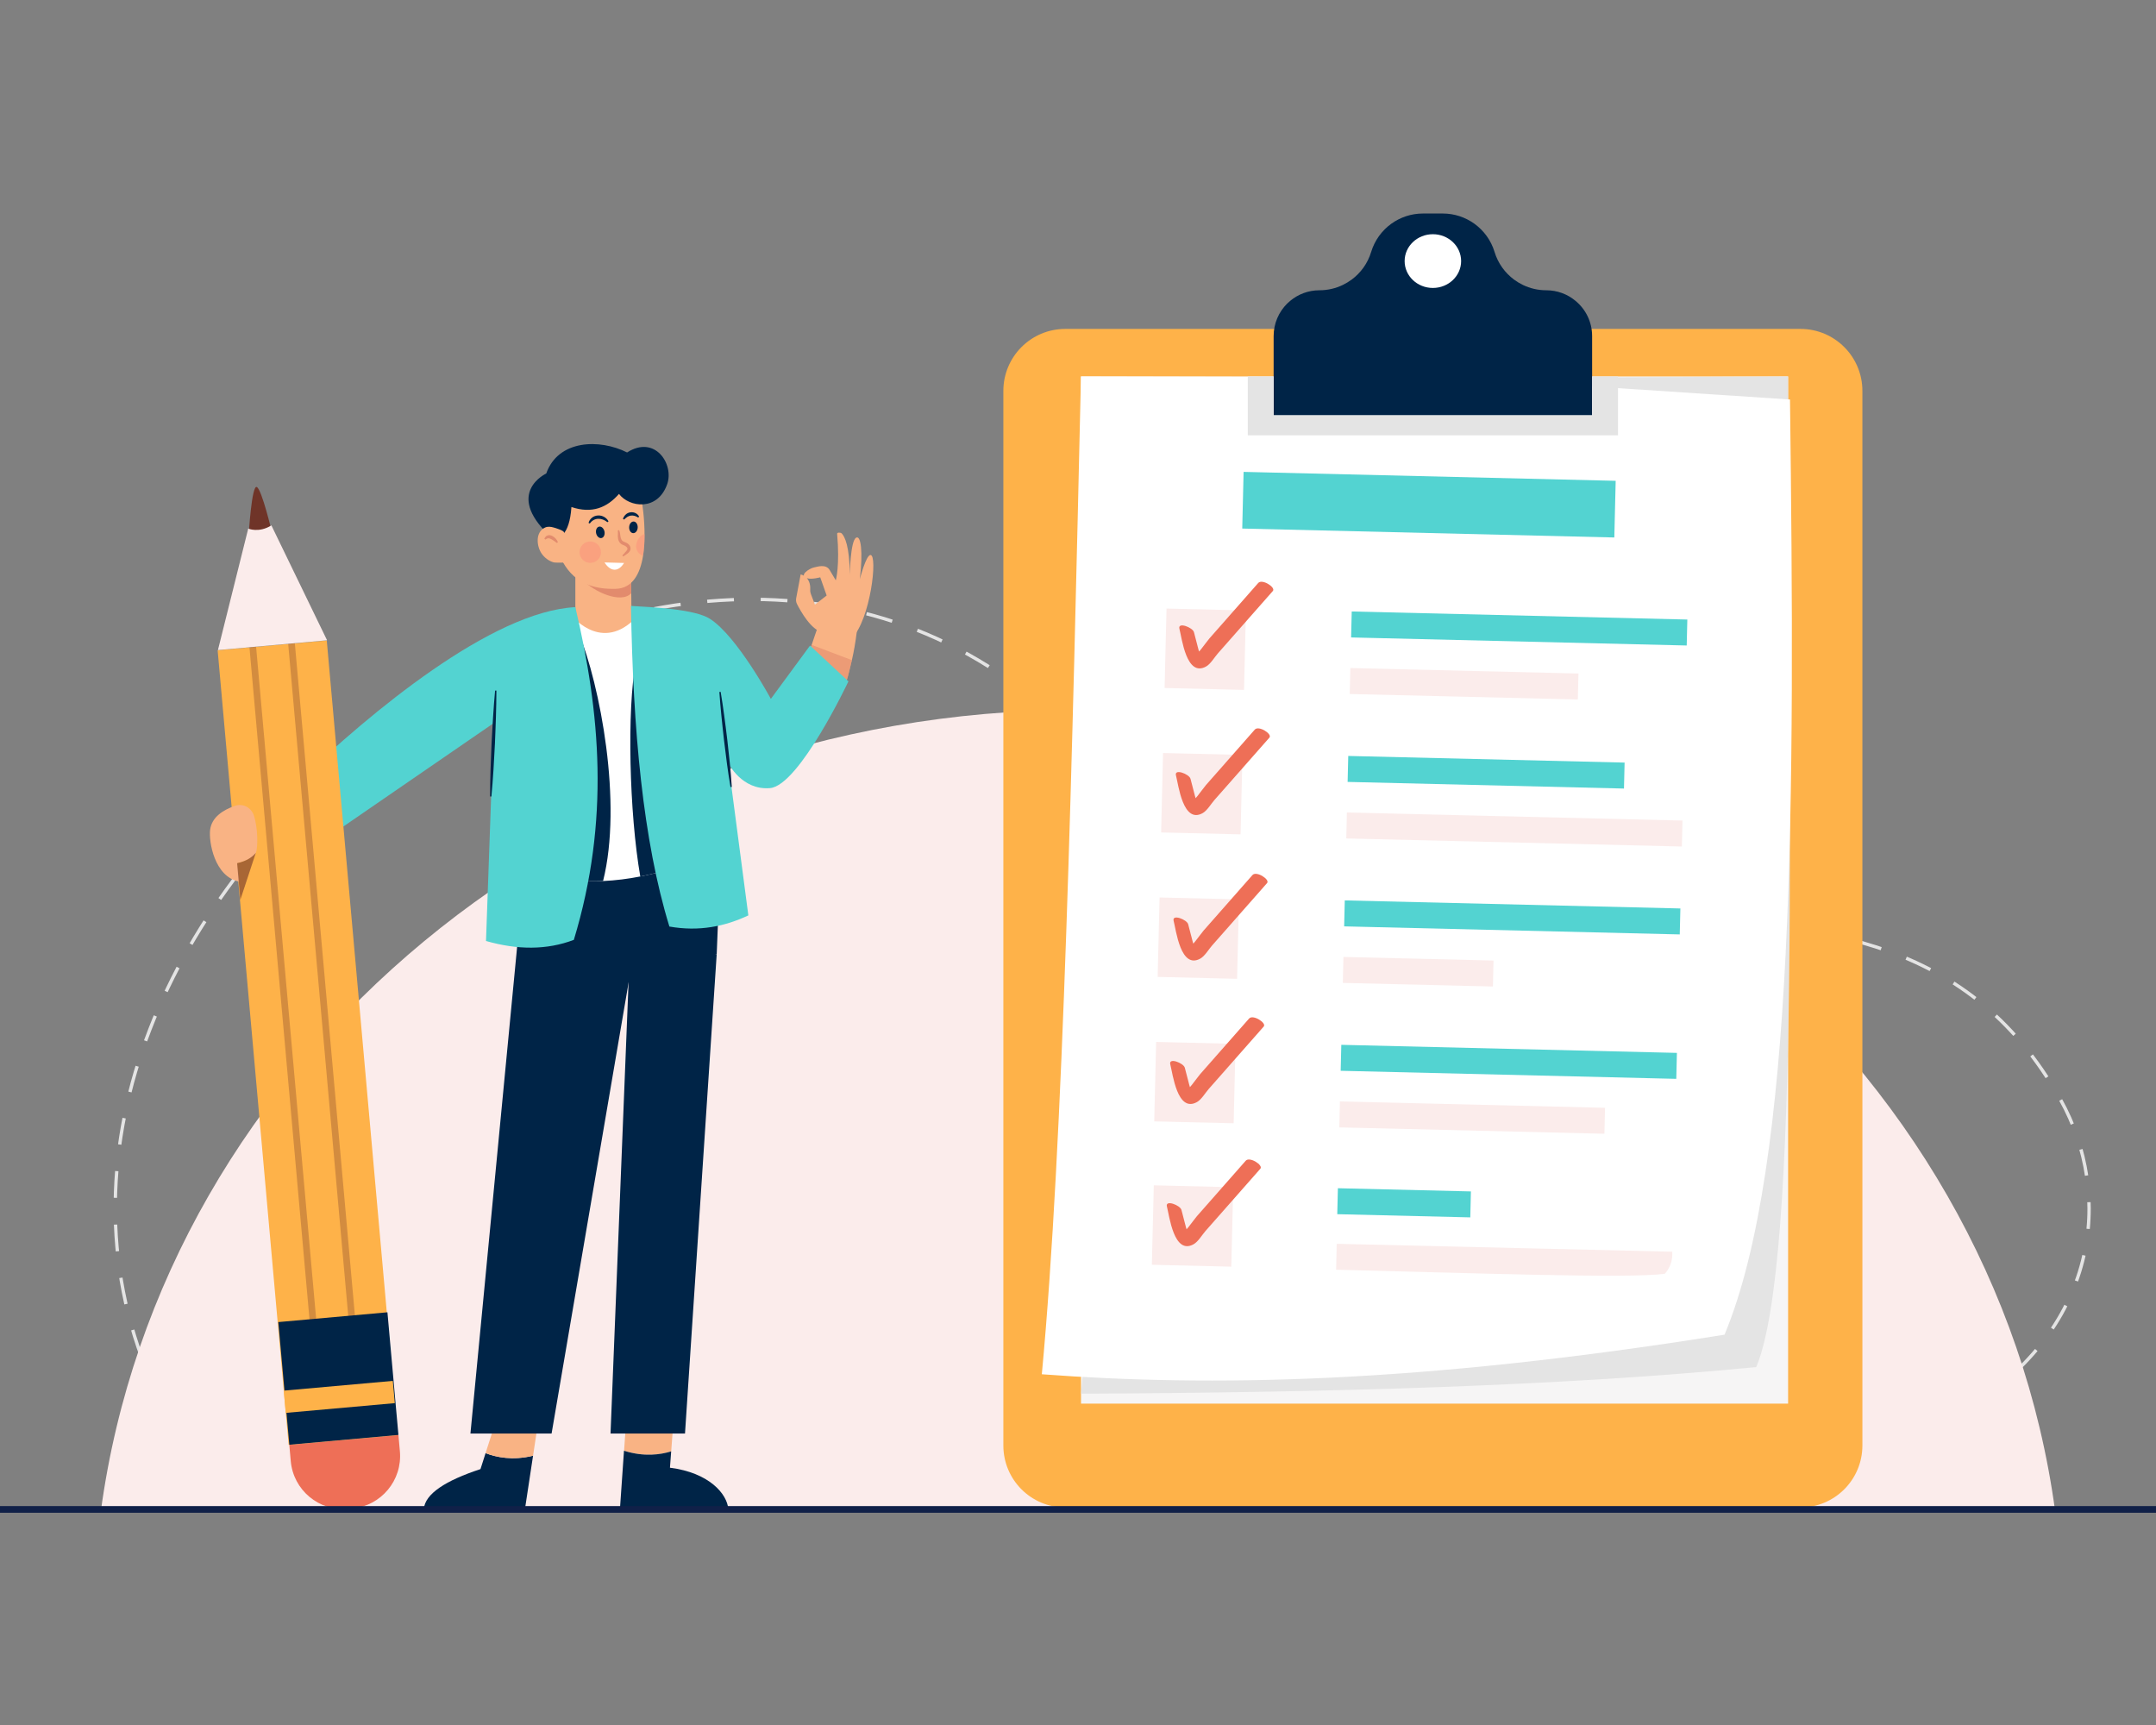 <?xml version="1.0" encoding="utf-8"?>
<!-- Generator: Adobe Illustrator 25.0.1, SVG Export Plug-In . SVG Version: 6.00 Build 0)  -->
<svg version="1.1" id="Layer_1" xmlns="http://www.w3.org/2000/svg" xmlns:xlink="http://www.w3.org/1999/xlink" x="0px" y="0px"
	 width="500px" height="400px" viewBox="0 0 500 400" style="enable-background:new 0 0 500 400;" xml:space="preserve">
<rect x="0" y="0" width="500" height="400" fill="#808080" stroke="none"/>
<style type="text/css">
	.st0{fill:none;stroke:#E4E4E4;stroke-width:0.773;stroke-miterlimit:10;stroke-dasharray:6.205,6.205;}
	.st1{fill:#FBECEB;}
	.st2{fill:#FEB249;}
	.st3{fill:#F6F5F5;}
	.st4{fill:#E4E4E4;}
	.st5{fill:#FFFFFF;}
	.st6{fill:#53D3D1;}
	.st7{fill:#EE6F57;}
	.st8{fill:#002447;}
	.st9{fill:#F9B384;}
	.st10{fill:#E28B6D;}
	.st11{opacity:0.6;fill:#E28B6D;}
	.st12{fill:#6F3428;}
	.st13{opacity:0.3;fill:none;stroke:#6F3428;stroke-width:1.547;stroke-miterlimit:10;}
	.st14{opacity:0.4;fill:#FC8879;}
	.st15{opacity:0.6;fill:#6F3428;}
	.st16{fill:none;stroke:#102048;stroke-width:1.547;stroke-miterlimit:10;}
</style>
<g>
	<g>
		<g>
			<path class="st0" d="M477.9,255.07c24.22,43.35-10.83,128.39-233.12,69.29c-111.45-29.63-194.71,37.12-211.86-9.47
				C-7.04,206.34,156.15,80.79,246.9,168.44C329.85,248.57,433.81,176.18,477.9,255.07z"/>
		</g>
		<path class="st1" d="M476.62,350.48H23.38C37.56,245.68,133.61,164.62,250,164.62C366.39,164.62,462.44,245.68,476.62,350.48z"/>
	</g>
	<g>
		<path class="st2" d="M417.54,349.56H247.06c-7.94,0-14.37-6.43-14.37-14.37V90.64c0-7.94,6.43-14.37,14.37-14.37h170.48
			c7.94,0,14.37,6.43,14.37,14.37v244.54C431.91,343.12,425.48,349.56,417.54,349.56z"/>
		<g>
			<g>
				<rect x="250.7" y="87.29" class="st3" width="163.98" height="238.19"/>
				<path class="st4" d="M414.67,87.29c0.05,92.88,3.05,204.9-7.38,229.71c-45.96,4.48-99.76,5.91-156.59,6.18l21.6-235.17
					L414.67,87.29z"/>
				<path class="st5" d="M399.94,309.49c-71.63,11.46-119.5,12.07-158.33,9.18c5.03-53.56,7.05-142.54,9.08-231.38l86.31,0.19
					l78.12,5.16C416.26,184.85,416.39,270.02,399.94,309.49z"/>
			</g>
			<g>
				
					<rect x="288.21" y="110.27" transform="matrix(1 0.024 -0.024 1 2.841 -7.764)" class="st6" width="86.29" height="13.14"/>
				<g>
					<g>
						<g>
							
								<rect x="313.38" y="142.52" transform="matrix(1 0.024 -0.024 1 3.522 -8.248)" class="st6" width="77.83" height="6.02"/>
							
								<rect x="313.07" y="155.34" transform="matrix(1 0.024 -0.024 1 3.82 -7.945)" class="st1" width="52.9" height="6.02"/>
						</g>
						<g>
							
								<rect x="270.3" y="141.16" transform="matrix(1 0.024 -0.024 1 3.615 -6.535)" class="st1" width="18.42" height="18.42"/>
							<g>
								<path class="st7" d="M273.52,145.8c0.57,2.18,1.62,11.3,6.19,8.75c1.05-0.59,1.94-2.14,2.73-3.04
									c1.42-1.61,2.83-3.22,4.25-4.82c2.83-3.22,5.66-6.43,8.5-9.65c0.73-0.82-2.48-2.89-3.39-1.86
									c-2.52,2.86-5.04,5.72-7.55,8.58c-1.26,1.43-2.52,2.86-3.78,4.29c-0.87,0.99-2.89,4.19-4.19,4.47
									c0.7,0.23,1.41,0.46,2.11,0.68c0.5,0.41-0.43-2.49-0.45-2.57c-0.35-1.35-0.7-2.69-1.05-4.04
									C276.6,145.49,273.09,144.15,273.52,145.8L273.52,145.8z"/>
							</g>
						</g>
					</g>
					<g>
						<g>
							
								<rect x="312.59" y="175.85" transform="matrix(1 0.024 -0.024 1 4.304 -8.059)" class="st6" width="64.09" height="6.02"/>
							
								<rect x="312.28" y="189.12" transform="matrix(1 0.024 -0.024 1 4.618 -8.21)" class="st1" width="77.83" height="6.02"/>
						</g>
						<g>
							
								<rect x="269.51" y="174.65" transform="matrix(1 0.024 -0.024 1 4.403 -6.507)" class="st1" width="18.42" height="18.42"/>
							<g>
								<path class="st7" d="M272.72,179.8c0.57,2.18,1.62,11.3,6.19,8.75c1.05-0.59,1.94-2.14,2.73-3.04
									c1.42-1.61,2.83-3.22,4.25-4.82c2.83-3.22,5.66-6.43,8.5-9.65c0.73-0.82-2.48-2.89-3.39-1.86
									c-2.52,2.86-5.04,5.72-7.55,8.58c-1.26,1.43-2.52,2.86-3.78,4.29c-0.87,0.99-2.89,4.19-4.19,4.47
									c0.7,0.23,1.41,0.46,2.11,0.68c0.5,0.41-0.43-2.49-0.45-2.57c-0.35-1.35-0.7-2.69-1.05-4.04
									C275.8,179.49,272.29,178.16,272.72,179.8L272.72,179.8z"/>
							</g>
						</g>
					</g>
					<g>
						<g>
							
								<rect x="311.8" y="209.5" transform="matrix(1 0.024 -0.024 1 5.097 -8.193)" class="st6" width="77.83" height="6.02"/>
							
								<rect x="311.5" y="222.1" transform="matrix(1 0.024 -0.024 1 5.388 -7.676)" class="st1" width="34.81" height="6.02"/>
						</g>
						<g>
							
								<rect x="268.72" y="208.14" transform="matrix(1 0.024 -0.024 1 5.191 -6.479)" class="st1" width="18.42" height="18.42"/>
							<g>
								<path class="st7" d="M272.18,213.53c0.57,2.18,1.62,11.3,6.19,8.75c1.05-0.59,1.94-2.14,2.73-3.04
									c1.42-1.61,2.83-3.22,4.25-4.82c2.83-3.22,5.66-6.43,8.5-9.65c0.73-0.82-2.48-2.89-3.39-1.86
									c-2.52,2.86-5.04,5.72-7.55,8.58c-1.26,1.43-2.52,2.86-3.78,4.29c-0.87,0.99-2.89,4.19-4.19,4.47
									c0.7,0.23,1.41,0.46,2.11,0.68c0.5,0.41-0.43-2.49-0.45-2.57c-0.35-1.35-0.7-2.69-1.05-4.04
									C275.26,213.22,271.75,211.88,272.18,213.53L272.18,213.53z"/>
							</g>
						</g>
					</g>
					<g>
						<g>
							
								<rect x="311.01" y="242.98" transform="matrix(1 0.024 -0.024 1 5.885 -8.165)" class="st6" width="77.83" height="6.02"/>
							
								<rect x="310.7" y="255.91" transform="matrix(1 0.024 -0.024 1 6.186 -7.962)" class="st1" width="61.48" height="6.02"/>
						</g>
						<g>
							
								<rect x="267.94" y="241.63" transform="matrix(1 0.024 -0.024 1 5.979 -6.452)" class="st1" width="18.42" height="18.42"/>
							<g>
								<path class="st7" d="M271.4,246.8c0.57,2.18,1.62,11.3,6.19,8.75c1.05-0.59,1.94-2.14,2.73-3.04
									c1.42-1.61,2.83-3.22,4.25-4.82c2.83-3.22,5.66-6.43,8.5-9.65c0.73-0.82-2.48-2.89-3.39-1.86
									c-2.52,2.86-5.04,5.72-7.55,8.58c-1.26,1.43-2.52,2.86-3.78,4.29c-0.87,0.99-2.89,4.19-4.19,4.47
									c0.7,0.23,1.41,0.46,2.11,0.68c0.5,0.41-0.43-2.49-0.45-2.57c-0.35-1.35-0.7-2.69-1.05-4.04
									C274.48,246.49,270.97,245.15,271.4,246.8L271.4,246.8z"/>
							</g>
						</g>
					</g>
					<g>
						<g>
							
								<rect x="310.24" y="275.67" transform="matrix(1 0.024 -0.024 1 6.647 -7.585)" class="st6" width="30.85" height="6.02"/>
							<path class="st1" d="M387.81,290.25L310,288.42l-0.14,6.01c30.1,0.71,68.43,2.12,76.25,0.92
								C387.3,294,387.94,292.34,387.81,290.25z"/>
						</g>
						<g>
							
								<rect x="267.41" y="274.87" transform="matrix(1 0.024 -0.024 1 6.761 -6.43)" class="st1" width="18.42" height="18.42"/>
							<g>
								<path class="st7" d="M270.62,279.77c0.57,2.18,1.62,11.3,6.19,8.75c1.05-0.59,1.95-2.14,2.73-3.04
									c1.42-1.61,2.83-3.22,4.25-4.82c2.83-3.22,5.66-6.43,8.5-9.65c0.73-0.82-2.48-2.89-3.39-1.86
									c-2.52,2.86-5.04,5.72-7.55,8.58c-1.26,1.43-2.52,2.86-3.78,4.29c-0.87,0.99-2.89,4.19-4.19,4.47
									c0.7,0.23,1.41,0.46,2.11,0.68c0.5,0.41-0.43-2.49-0.45-2.57c-0.35-1.35-0.7-2.69-1.05-4.04
									C273.7,279.46,270.19,278.13,270.62,279.77L270.62,279.77z"/>
							</g>
						</g>
					</g>
				</g>
			</g>
		</g>
		<g>
			<path class="st8" d="M369.23,77.93v18.38h-73.86V77.93c0-2.93,1.19-5.58,3.11-7.51c0.24-0.24,0.49-0.46,0.75-0.67
				c1.83-1.52,4.19-2.44,6.76-2.44c1.93,0,3.77-0.44,5.43-1.24c0.72-0.35,1.4-0.76,2.04-1.23c2.11-1.56,3.73-3.78,4.53-6.43
				c0.82-2.7,2.5-4.96,4.67-6.53c2.09-1.5,4.63-2.37,7.33-2.37h4.61c2.7,0,5.24,0.87,7.33,2.37c2.17,1.57,3.85,3.83,4.67,6.53
				c0.8,2.65,2.42,4.86,4.53,6.43c0.64,0.47,1.32,0.88,2.04,1.23c1.66,0.8,3.5,1.24,5.43,1.24c2.57,0,4.93,0.91,6.76,2.44
				C367.73,71.69,369.23,74.63,369.23,77.93z"/>
			<polygon class="st4" points="375.23,87.29 375.23,100.95 289.38,100.95 289.38,87.29 295.37,87.29 295.37,96.31 369.23,96.31 
				369.23,87.29 			"/>
			<ellipse class="st5" cx="332.3" cy="60.54" rx="6.55" ry="6.23"/>
		</g>
	</g>
	<g>
		<g>
			<path class="st9" d="M190.75,146.61c-2.62-0.5-5.07-4.87-5.92-6.55c-0.21-0.41-0.27-0.88-0.19-1.33l1.04-5.53
				c0,0,2.41,0.41,2.22,3.61c-0.02,0.33,0.05,0.66,0.17,0.98l0.92,2.41l2.72-2.11l-1.49-4.22c0,0-2,0.55-3.03,0.22
				c-2.12-0.68,0.66-2.33,1.54-2.5c0.88-0.18,2.81-0.88,3.69,0.61c0.88,1.49,1.41,2.37,1.41,2.37s0.97-3.34,0.31-10.8
				c-0.03-0.34,0.81-0.33,1.05-0.09c0.71,0.72,1.83,2.91,1.89,9.57c0,0,0.12-7.76,1.45-8.56c1.1-0.66,1.65,3.14,0.88,9.59
				c0,0,1.43-5.58,2.46-5.59c1.73-0.02,0.02,14.9-4.33,19.35L190.75,146.61z"/>
			<path class="st9" d="M198.96,144.33c-0.08,0.74-0.16,1.46-0.26,2.16v0.01c-0.31,2.48-0.7,4.69-1.14,6.58
				c-0.02,0.09-0.04,0.18-0.06,0.26c-1.32,5.42-1.56,8.07-6.08,7.36l-4.65-5.29l-0.05-0.05l-0.34-0.39l0.94-2.78l0.12-0.36l0.7-2.03
				l0.09-0.26l1.19-3.49l0.48-1.42L198.96,144.33z"/>
		</g>
		<g>
			<path class="st8" d="M112.61,336.96l-1.18,3.7c-8.11,2.67-12.85,5.72-13.15,9.28h23.46l1.88-12.38
				C118.86,338.72,115.06,337.91,112.61,336.96z"/>
			<path class="st9" d="M115.55,327.77l-2.94,9.19c2.45,0.95,6.26,1.76,11.01,0.6l1.21-7.99L115.55,327.77z"/>
			<path class="st9" d="M155.66,336.55l0.69-9.36l-11.02,0.58l-0.6,8.63C149.39,337.89,153.24,337.31,155.66,336.55z"/>
			<path class="st8" d="M168.91,349.94c-0.3-3.56-4.45-8.44-13.54-9.6l0.28-3.79c-2.41,0.75-6.27,1.34-10.94-0.15l-0.94,13.54
				H168.91z"/>
		</g>
		<polygon class="st9" points="146.72,149.01 133.43,149.11 133.43,129 146.32,129 146.33,130.23 146.39,136.6 146.48,146.83 		"/>
		<path class="st10" d="M146.39,137.57c-2.39,2.51-8.62-0.32-11.25-3.09l11.19-3.28L146.39,137.57z"/>
		<path class="st9" d="M149.48,124.36c-0.01,1.48-0.1,3.04-0.35,4.52c-0.65,4.05-2.37,7.56-6.33,7.66
			c-9.36,0.27-12.03-5.08-13.79-9.46c-1.76-4.39,1.1-14.93,1.1-14.93l12.11-1.2l6.65,5.45
			C148.87,116.41,149.52,120.12,149.48,124.36z"/>
		<path class="st8" d="M129.39,124.58c0,0,2.67-0.12,3.13-7.01c4.77,1.6,8.26,0.14,11.03-3.04c2.36,3.12,8.96,4.09,11.19-2.29
			c1.61-4.61-2.84-11.47-9.31-7.32c-6.35-3.21-15.98-2.99-18.75,4.88c0,0-9.63,4.44,0.57,14.22
			C127.44,124.22,129.39,124.58,129.39,124.58z"/>
		<polygon class="st8" points="166.21,221.29 158.86,332.41 141.59,332.41 145.9,224.58 148.55,223.36 		"/>
		<polygon class="st8" points="121.22,206.08 109.1,332.41 127.92,332.41 145.84,227.48 166.21,221.29 167.11,198.87 121.73,197.83 
					"/>
		<path class="st8" d="M123.92,206.36c10.28,3.69,34.4-0.53,39.41-5.67l-3.56-7.12l-39.67,5.27L123.92,206.36z"/>
		<path class="st5" d="M162.4,198.98c-0.33,0.14-0.67,0.29-1.02,0.42c-3.84,1.56-8.22,2.93-12.89,3.84
			c-2.78,0.55-5.68,0.92-8.64,1.06c-4.46,0.22-9.03-0.07-13.57-1.1l5.76-53.72l0.7-6.55c0,0,7.54,9.28,15.86-0.97L162.4,198.98z"/>
		<path class="st8" d="M139.86,204.29c-4.46,0.22-9.03-0.07-13.57-1.1l5.76-53.72l2.06-2.97
			C139.19,158.86,144.4,186.22,139.86,204.29z"/>
		<path class="st6" d="M133.43,140.79c5.73,24.32,8.09,49.36-0.35,77.15c-6.26,2.38-13.07,2.35-20.37,0.26l1.8-50.53l-42.47,29.2
			l-2.58-15.92C85.79,165.34,114.02,141.75,133.43,140.79z"/>
		<path class="st8" d="M161.38,199.4c-3.84,1.56-8.22,2.93-12.89,3.84c-2.56-14.68-3.12-38.8-1.04-49.68L161.38,199.4z"/>
		<path class="st11" d="M197.56,153.08c-0.02,0.09-0.04,0.18-0.06,0.26c-1.32,5.42-1.56,8.07-6.08,7.36l-4.65-5.29l-0.05-0.05
			l0.6-3.17l0.12-0.36l0.7-2.03l0.09-0.26L197.56,153.08z"/>
		<path class="st6" d="M196.76,158c0,0-11.41,24.17-18.18,24.75c-6.56,0.56-9.67-5.8-9.67-5.8l4.64,35.32
			c-5.45,2.55-11.4,3.8-18.31,2.58c-6.13-19.92-8.45-45.67-8.91-74.35c4.97,0.31,14.8,0.73,18.32,3
			c6.32,4.06,14.12,18.56,14.12,18.56l9.09-12.37L196.76,158z"/>
		<g>
			<path class="st12" d="M57.68,123.95c0,0,0.69-11.56,1.87-11.02c1.18,0.55,3.54,10.6,3.54,10.6l-2.52,4.07L57.68,123.95z"/>
			<path class="st7" d="M92.4,332.73l0.34,3.81c0.6,6.72-4.35,12.65-11.07,13.26l-0.98,0.09c-6.72,0.6-12.65-4.35-13.26-11.07
				l-0.34-3.81L92.4,332.73z"/>
			
				<rect x="58.77" y="149.24" transform="matrix(0.996 -0.089 0.089 0.996 -21.345 7.365)" class="st2" width="25.41" height="185.01"/>
			
				<rect x="65.6" y="145.59" transform="matrix(0.996 -0.089 0.089 0.996 -20.002 7.184)" class="st13" width="9.02" height="162.16"/>
			<polygon class="st8" points="92.4,332.74 67.1,335.01 66.43,327.59 65.97,322.43 64.54,306.57 89.85,304.3 91.27,320.15 
				91.73,325.31 			"/>
			
				<rect x="66.15" y="321.28" transform="matrix(0.996 -0.089 0.089 0.996 -28.676 8.359)" class="st2" width="25.4" height="5.18"/>
			<path class="st1" d="M50.54,150.74l7.03-28.17c0,0,2.43,1.08,5.37-0.74l12.91,26.64L50.54,150.74z"/>
		</g>
		<path class="st9" d="M130.79,123.41c-0.11-0.42-2-0.99-2.42-1.1c-0.64-0.18-1.34-0.27-1.97,0.02c-2.28,1.03-1.98,4.3-0.8,6.02
			c0.67,0.97,1.65,1.72,2.79,2.05c0.41,0.12,4.34,0.17,4.17-0.47C132.57,129.93,130.79,123.43,130.79,123.41z"/>
		<path class="st9" d="M58.89,189.13c-0.59-1.86-2.55-2.91-4.39-2.27c-2.88,0.99-5.39,2.68-5.77,5.55
			c-0.35,2.61,0.95,10.96,6.79,12.03l-0.48-4.29c0,0,3.57-0.83,4.29-2.38C59.82,196.69,59.86,192.16,58.89,189.13z"/>
		<path class="st8" d="M167.13,160.43c0.31,1.83,0.57,3.66,0.82,5.49c0.26,1.83,0.47,3.67,0.7,5.5l0.6,5.52
			c0.17,1.84,0.35,3.68,0.46,5.53l-0.3,0.04c-0.32-1.83-0.58-3.66-0.83-5.49l-0.69-5.51c-0.19-1.84-0.42-3.68-0.59-5.52
			c-0.18-1.84-0.35-3.68-0.47-5.53L167.13,160.43z"/>
		<path class="st8" d="M115.12,160.14c0,2.05-0.05,4.1-0.11,6.15c-0.05,2.05-0.16,4.09-0.23,6.14l-0.34,6.14
			c-0.14,2.04-0.28,4.09-0.48,6.13l-0.3-0.01c-0.01-2.05,0.05-4.1,0.1-6.15l0.24-6.14c0.12-2.05,0.21-4.09,0.35-6.14
			c0.13-2.04,0.28-4.09,0.47-6.13L115.12,160.14z"/>
		<path class="st8" d="M140.18,123.22c0.16,0.73-0.14,1.42-0.67,1.54c-0.53,0.12-1.1-0.37-1.26-1.1c-0.16-0.73,0.14-1.42,0.67-1.54
			S140.01,122.49,140.18,123.22z"/>
		<path class="st8" d="M147.89,122.32c-0.03,0.75-0.5,1.33-1.05,1.31c-0.55-0.02-0.96-0.65-0.93-1.39c0.03-0.75,0.5-1.33,1.05-1.31
			C147.5,120.95,147.92,121.57,147.89,122.32z"/>
		<path class="st10" d="M143.59,122.93c0.27,0.64,0.22,1.33,0.39,1.85c0.09,0.26,0.21,0.5,0.37,0.64c0.16,0.14,0.41,0.23,0.73,0.36
			c0.33,0.13,0.68,0.35,0.92,0.69c0.25,0.33,0.32,0.89,0.09,1.27c-0.21,0.37-0.5,0.58-0.76,0.76c-0.27,0.18-0.52,0.37-0.8,0.54
			l-0.2-0.23c0.2-0.25,0.43-0.48,0.64-0.72c0.22-0.23,0.42-0.45,0.5-0.65c0.16-0.36-0.19-0.75-0.69-0.95
			c-0.26-0.12-0.64-0.22-0.94-0.54c-0.29-0.3-0.44-0.67-0.5-1.02c-0.13-0.72,0.02-1.33-0.05-1.93L143.59,122.93z"/>
		<path class="st8" d="M136.49,121.26c0.11-0.46,0.39-0.89,0.79-1.21c0.39-0.32,0.9-0.5,1.4-0.52c1.02-0.06,2.02,0.52,2.44,1.37
			l-0.24,0.19c-0.67-0.53-1.41-0.82-2.16-0.79c-0.76,0.02-1.44,0.41-1.95,1.09L136.49,121.26z"/>
		<path class="st8" d="M144.47,120.32c0.11-0.36,0.32-0.7,0.61-0.98c0.29-0.29,0.68-0.48,1.1-0.54c0.83-0.14,1.72,0.29,2.05,1.02
			l-0.24,0.18c-0.54-0.36-1.14-0.52-1.7-0.44c-0.28,0.04-0.55,0.14-0.81,0.3c-0.26,0.16-0.49,0.38-0.75,0.62L144.47,120.32z"/>
		<path class="st5" d="M140.19,130.42c1.35,2.11,3.15,2.34,4.54,0.12L140.19,130.42z"/>
		<path class="st14" d="M149.51,123.84c-0.01,1.48-0.14,3.56-0.38,5.04c-0.94-0.3-1.62-1.18-1.62-2.22
			C147.51,125.49,148.41,124.02,149.51,123.84z"/>
		<circle class="st14" cx="136.89" cy="128.04" r="2.49"/>
		<path class="st10" d="M129.15,125.9c-0.49-0.33-0.94-0.7-1.39-0.92c-0.22-0.11-0.43-0.18-0.62-0.16c-0.19,0.01-0.4,0.12-0.64,0.29
			l-0.25-0.16c0.11-0.31,0.33-0.66,0.73-0.79c0.4-0.14,0.82-0.03,1.12,0.13c0.62,0.34,1.04,0.83,1.29,1.43L129.15,125.9z"/>
		<path class="st15" d="M59.32,197.77l-3.59,10.91l-0.74-8.52C57.22,199.67,58.44,198.78,59.32,197.77z"/>
	</g>
	<line class="st16" x1="0" y1="350.01" x2="500" y2="350.01"/>
</g>
</svg>
